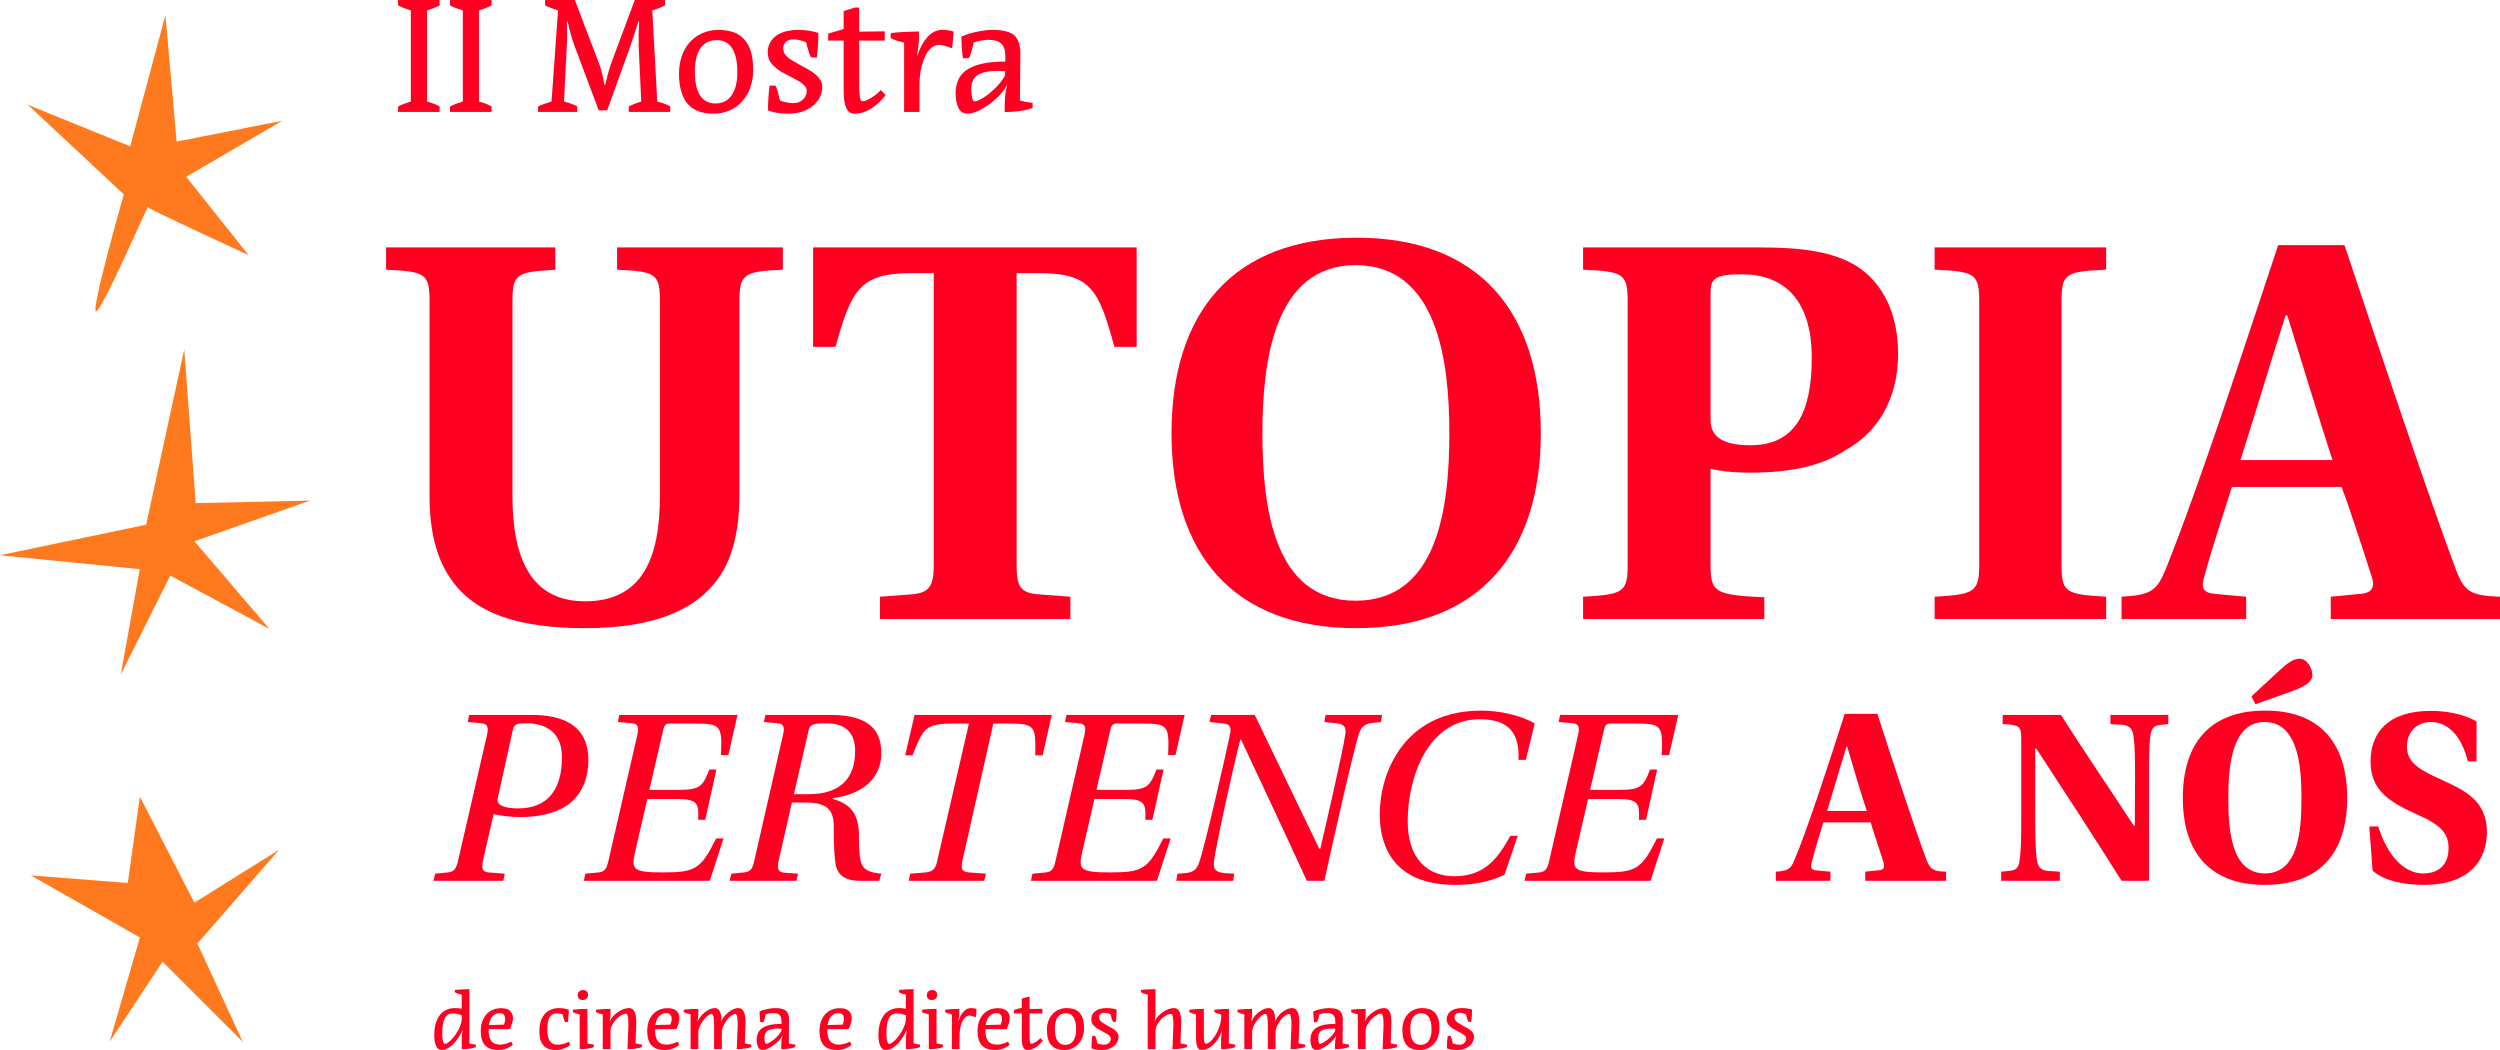 <svg xmlns:inkscape="http://www.inkscape.org/namespaces/inkscape" xmlns:sodipodi="http://sodipodi.sourceforge.net/DTD/sodipodi-0.dtd" xmlns="http://www.w3.org/2000/svg" xmlns:svg="http://www.w3.org/2000/svg" width="245.415pt" height="103.073pt" viewBox="0 0 245.415 103.073" id="svg232" sodipodi:docname="cover.svg" inkscape:version="1.1.2 (0a00cf5339, 2022-02-04)"><defs id="defs38"><clipPath id="clip_0"><path transform="matrix(1,0,0,-1,0,595.276)" d="M 0,0 H 841.89 V 595.275 H 0 Z" id="path2"></path></clipPath><clipPath id="clip_1"><path transform="matrix(1,0,0,-1,0,595.276)" d="M -227.713,-4443.29 H 3116.46 V 613.463 H -227.713 Z" id="path5"></path></clipPath><clipPath id="clip_2"><path transform="matrix(1,0,0,-1,0,595.276)" d="M -227.713,-4443.289 H 3116.462 V 613.462 H -227.713 Z" id="path8"></path></clipPath><clipPath id="clip_4"><path transform="matrix(1,0,0,-1,0,595.276)" d="M -219.338,-4365.26 H 3167.08 V 613.463 H -219.338 Z" id="path11"></path></clipPath><clipPath id="clip_5"><path transform="matrix(1,0,0,-1,0,595.276)" d="m -219.337,-4365.264 h 3386.42 V 613.462 h -3386.42 z" id="path14"></path></clipPath><clipPath id="clip_7"><path transform="matrix(1,0,0,-1,0,595.276)" d="M -257.632,-4299.31 H 3111.5 V 699.595 H -257.632 Z" id="path17"></path></clipPath><clipPath id="clip_8"><path transform="matrix(1,0,0,-1,0,595.276)" d="M 0,0 H 841.89 V 595.275 H 0 Z" id="path20"></path></clipPath><clipPath id="clip_9"><path transform="matrix(1,0,0,-1,0,595.276)" d="M 84.322,85.831 H 291.833 V 124.16 H 84.322 Z" id="path23"></path></clipPath><clipPath id="clip_10"><path transform="matrix(1,0,0,-1,0,595.276)" d="M 84.9,-114.096 H 384.252 V 149.85 H 84.9 Z" id="path26"></path></clipPath><clipPath id="clip_11"><path transform="matrix(1,0,0,-1,0,595.276)" d="M 88.592,-211.981 H 387.945 V 51.179 H 88.592 Z" id="path29"></path></clipPath><clipPath id="clip_12"><path transform="matrix(1,0,0,-1,0,595.276)" d="M 605.89,103.685 H 981.011 V 589.802 H 605.89 Z" id="path32"></path></clipPath><clipPath id="clip_13"><path transform="matrix(1,0,0,-1,0,595.276)" d="M 352.696,-609.041 H 1006.94 V 403.201 H 352.696 Z" id="path35"></path></clipPath></defs><g id="g230" transform="translate(-46.419,-447.781)"><path transform="matrix(1,0,0,-1,64.507,482.077)" d="m 0,0 -3.742,-17.215 -14.346,-2.994 13.722,-1.372 -1.871,-10.354 4.865,9.73 9.73,-5.239 -7.36,8.607 11.352,3.992 -11.227,-0.249 z" fill="#ff7a1e" id="path66"></path><g clip-path="url(#clip_8)" id="g222"><path transform="matrix(1,0,0,-1,62.658,449.269)" d="m 0,0 -3.456,-12.881 -10.053,4.084 9.425,-8.797 c 0,0 -3.456,-12.095 -2.671,-11.467 0.786,0.628 5.027,10.368 5.027,10.211 0,-0.157 9.896,-4.713 9.896,-4.713 l -6.126,7.697 9.425,5.498 L 1.1,-12.41 Z" fill="#ff7a1e" id="path68"></path><path transform="matrix(1,0,0,-1,60.151,525.988)" d="m 0,0 5.35,-10.403 8.323,5.201 -8.026,-9.214 4.459,-9.66 -7.877,7.877 -5.201,-7.877 2.972,10.255 -10.7,6.093 9.511,-0.743 z" fill="#ff7a1e" id="path70"></path><g style="mix-blend-mode:darken" id="g86"><g clip-path="url(#clip_9)" id="g84"><path transform="matrix(1,0,0,-1,123.269,472.069)" d="m 0,0 v -2.189 c -3.816,-0.168 -4.265,-0.393 -4.265,-3.143 v -19.024 c 0,-2.974 -0.505,-5.388 -1.515,-7.24 -2.357,-4.209 -7.24,-5.78 -13.637,-5.78 -6.342,0 -11,1.347 -13.357,5.107 -1.29,1.964 -1.908,4.602 -1.908,7.857 v 19.08 c 0,2.75 -0.393,2.975 -4.265,3.143 V 0 h 16.612 v -2.189 c -3.816,-0.224 -4.21,-0.393 -4.21,-3.143 v -19.024 c 0,-6.061 1.74,-10.382 7.128,-10.382 5.612,0 7.351,4.209 7.351,10.382 v 19.024 c 0,2.75 -0.392,2.975 -4.209,3.143 V 0 Z" fill="#ff0022" id="path72"></path><path transform="matrix(1,0,0,-1,146.217,503.272)" d="m 0,0 c 0,-2.076 0.337,-2.75 2.301,-2.862 l 2.974,-0.224 v -2.189 h -18.688 v 2.189 l 2.975,0.224 c 1.852,0.112 2.301,0.786 2.301,2.862 v 28.678 h -2.189 c -5.163,0 -5.892,-1.74 -7.464,-7.24 h -2.189 v 9.765 H 11.785 V 21.438 H 9.596 c -1.515,5.556 -2.244,7.24 -7.407,7.24 H 0 Z" fill="#ff0022" id="path74"></path><path transform="matrix(1,0,0,-1,170.345,490.308)" d="m 0,0 c 0,-7.296 1.122,-16.443 9.147,-16.443 8.082,0 9.204,9.147 9.204,16.443 0,6.959 -1.122,16.499 -9.204,16.499 C 1.122,16.499 0,6.959 0,0 m 27.33,0 c 0,-11.785 -6.061,-19.137 -18.126,-19.137 -12.122,0 -18.127,7.352 -18.127,19.137 0,11.841 6.005,19.193 18.183,19.193 12.065,0 18.07,-7.352 18.07,-19.193" fill="#ff0022" id="path76"></path><path transform="matrix(1,0,0,-1,214.338,489.018)" d="m 0,0 c 0,-1.796 1.459,-2.47 3.928,-2.47 4.378,0 6.005,3.199 6.005,8.587 0,5.836 -2.862,8.193 -6.846,8.193 C 0.225,14.31 0,13.805 0,12.346 Z m -12.514,-19.53 v 2.189 c 3.984,0.225 4.377,0.449 4.377,3.143 v 25.815 c 0,2.75 -0.393,2.974 -4.377,3.142 v 2.189 H 4.882 c 4.041,0 7.128,-0.393 9.485,-1.852 2.525,-1.628 4.04,-4.602 4.04,-8.586 0,-4.546 -2.076,-7.745 -5.106,-9.428 -2.245,-1.515 -5.276,-2.245 -9.429,-2.245 -1.683,0 -3.03,0.168 -3.872,0.392 v -9.427 c 0,-2.694 0.393,-2.975 5.276,-3.199 v -2.133 z" fill="#ff0022" id="path78"></path><path transform="matrix(1,0,0,-1,248.792,503.159)" d="m 0,0 c 0,-2.75 0.337,-2.974 4.377,-3.199 v -2.189 h -16.835 v 2.189 C -8.53,-2.974 -8.081,-2.75 -8.081,0 v 25.759 c 0,2.75 -0.393,2.974 -4.377,3.142 V 31.09 H 4.377 V 28.901 C 0.337,28.733 0,28.509 0,25.759 Z" fill="#ff0022" id="path80"></path><path transform="matrix(1,0,0,-1,270.957,478.748)" d="M 0,0 H -0.168 C -1.459,-3.984 -3.03,-9.26 -4.602,-14.198 H 4.433 C 3.199,-10.438 1.066,-3.423 0,0 m 4.265,-29.799 v 2.189 l 2.918,0.28 c 1.291,0.112 1.459,0.786 1.011,1.964 -0.954,2.974 -2.245,6.903 -2.862,8.53 H -5.443 c -0.954,-3.03 -1.965,-6.06 -2.694,-8.755 -0.337,-1.066 -0.225,-1.627 1.01,-1.739 l 3.086,-0.28 v -2.189 h -12.234 v 2.189 c 2.975,0.168 3.48,0.617 4.378,2.806 3.367,8.417 7.632,21.605 10.999,31.707 h 6.51 c 3.087,-9.26 8.194,-24.524 10.943,-31.876 0.842,-2.245 1.572,-2.526 4.322,-2.637 v -2.189 z" fill="#ff0022" id="path82"></path></g></g><path transform="matrix(1,0,0,-1,95.275,526.166)" d="m 0,0 c -0.174,-0.723 0.873,-0.973 1.995,-0.973 2.768,0 4.315,1.672 4.315,5.038 0,2.095 -1.198,3.317 -3.492,3.317 -1.147,0 -1.222,-0.125 -1.372,-0.848 z m -2.793,8.205 h 6.11 c 2.918,0 5.586,-0.898 5.586,-4.439 0,-1.92 -0.748,-3.616 -2.245,-4.539 -1.271,-0.798 -2.892,-1.048 -4.438,-1.048 -0.898,0 -2.12,0.125 -2.619,0.3 l -1.047,-4.588 c -0.15,-0.749 -0.05,-1.098 0.524,-1.147 L 0.698,-7.381 0.549,-8.08 h -6.858 l 0.175,0.699 1.271,0.125 c 0.574,0.074 0.798,0.348 0.973,1.147 l 2.843,12.344 c 0.174,0.772 0.025,1.097 -0.524,1.147 l -1.371,0.125 z" fill="#ff0023" id="path88"></path><path transform="matrix(1,0,0,-1,107.221,517.961)" d="M 0,0 H 11.596 L 10.698,-3.94 H 9.975 C 10.1,-0.997 9.95,-0.848 7.307,-0.848 H 4.963 c -0.399,0 -0.549,-0.125 -0.673,-0.673 L 2.943,-7.357 h 2.943 c 2.044,0 2.319,0.375 2.942,1.996 H 9.526 L 8.429,-10.299 H 7.731 c 0.075,1.521 0,2.045 -2.02,2.045 H 2.743 l -1.197,-5.187 c -0.374,-1.697 -0.274,-2.02 2.669,-2.02 3.217,0 3.765,0.274 5.287,3.341 h 0.723 L 8.878,-16.285 H -3.491 l 0.149,0.699 1.322,0.125 c 0.574,0.075 0.773,0.349 0.948,1.147 L 1.771,-1.92 c 0.174,0.798 0,1.047 -0.524,1.097 l -1.397,0.125 z" fill="#ff0023" id="path90"></path><path transform="matrix(1,0,0,-1,125.8,525.742)" d="m 0,0 c 2.968,0 4.564,1.422 4.564,4.239 0,2.02 -1.197,2.719 -2.818,2.719 C 0.225,6.958 0.1,6.784 -0.05,6.06 L -1.446,0 Z M 2.17,7.781 C 6.484,7.781 7.132,5.761 7.132,3.99 7.132,1.547 5.287,0 2.369,-0.399 v -0.074 c 2.245,-0.599 2.619,-2.071 2.569,-4.015 0,-1.223 0.1,-2.096 0.324,-2.494 0.299,-0.499 0.773,-0.723 1.87,-0.823 L 6.933,-8.504 H 5.038 c -1.546,0 -2.27,0.624 -2.419,1.796 -0.15,1.347 -0.15,2.144 -0.15,3.566 -0.025,1.571 -0.599,2.319 -2.768,2.319 h -1.347 l -1.296,-5.71 c -0.175,-0.799 -0.05,-1.123 0.523,-1.172 l 1.372,-0.1 -0.15,-0.699 h -6.559 l 0.175,0.699 1.272,0.125 c 0.573,0.074 0.798,0.323 0.973,1.147 l 2.818,12.344 c 0.199,0.773 0.049,1.097 -0.499,1.147 l -1.372,0.125 0.15,0.698 z" fill="#ff0023" id="path92"></path><path transform="matrix(1,0,0,-1,149.667,517.961)" d="m 0,0 -0.898,-3.965 h -0.723 c 0.05,2.868 0.025,3.117 -2.668,3.117 h -1.447 l -3.042,-13.491 c -0.15,-0.748 -0.05,-1.073 0.623,-1.122 l 1.696,-0.125 -0.174,-0.699 h -7.407 l 0.15,0.699 1.521,0.125 c 0.698,0.075 0.972,0.374 1.122,1.122 l 3.117,13.491 h -1.596 c -2.768,0 -2.917,-0.573 -3.94,-3.117 h -0.723 L -13.467,0 Z" fill="#ff0023" id="path94"></path><path transform="matrix(1,0,0,-1,151.114,517.961)" d="M 0,0 H 11.596 L 10.698,-3.94 H 9.975 C 10.1,-0.997 9.95,-0.848 7.307,-0.848 H 4.963 c -0.399,0 -0.549,-0.125 -0.673,-0.673 L 2.943,-7.357 h 2.943 c 2.044,0 2.319,0.375 2.942,1.996 H 9.526 L 8.429,-10.299 H 7.731 c 0.075,1.521 0,2.045 -2.02,2.045 H 2.743 l -1.197,-5.187 c -0.374,-1.697 -0.274,-2.02 2.669,-2.02 3.217,0 3.765,0.274 5.287,3.341 h 0.723 L 8.878,-16.285 H -3.491 l 0.149,0.699 1.322,0.125 c 0.574,0.075 0.773,0.349 0.948,1.147 L 1.771,-1.92 c 0.174,0.798 0,1.047 -0.524,1.097 l -1.397,0.125 z" fill="#ff0023" id="path96"></path><path transform="matrix(1,0,0,-1,169.594,517.961)" d="m 0,0 c 2.07,-4.289 4.314,-8.977 6.334,-13.142 h 0.1 c 0.374,1.62 2.244,9.626 2.469,11.347 0.1,0.773 -0.324,0.922 -1.072,0.997 L 6.833,-0.698 6.958,0 h 5.536 l -0.1,-0.698 -0.748,-0.075 C 10.948,-0.848 10.499,-1.047 10.249,-1.795 9.651,-3.541 7.257,-14.339 6.833,-16.285 H 5.112 c -2.119,4.639 -4.264,9.178 -6.459,13.866 h -0.074 c -0.948,-3.815 -2.469,-10.773 -2.594,-12.07 -0.075,-0.748 0.324,-0.972 1.072,-1.047 l 0.923,-0.05 -0.1,-0.699 h -5.586 l 0.125,0.699 0.748,0.05 c 0.698,0.075 1.122,0.274 1.372,1.047 0.623,1.795 2.593,10.499 3.017,12.519 0.2,0.773 -0.05,1.073 -0.599,1.122 l -1.396,0.15 0.15,0.698 z" fill="#ff0023" id="path98"></path><path transform="matrix(1,0,0,-1,195.406,529.832)" d="m 0,0 -1.297,-3.815 c -1.521,-0.749 -3.167,-0.998 -4.863,-0.998 -5.885,0 -7.382,3.666 -7.382,6.882 0,1.622 0.35,3.866 1.646,5.936 1.372,2.244 3.916,4.289 8.33,4.289 1.646,0 3.865,-0.424 5.237,-1.272 L 0.798,7.457 H 0.075 c 0.124,2.543 -0.873,3.989 -3.791,3.989 -5.112,0 -7.082,-5.71 -7.082,-10.025 0,-3.591 1.87,-5.386 4.563,-5.386 2.893,0 4.215,1.596 5.512,3.965 z" fill="#ff0023" id="path100"></path><path transform="matrix(1,0,0,-1,199.572,517.961)" d="M 0,0 H 11.596 L 10.698,-3.94 H 9.975 C 10.1,-0.997 9.95,-0.848 7.307,-0.848 H 4.963 c -0.399,0 -0.549,-0.125 -0.673,-0.673 L 2.943,-7.357 h 2.943 c 2.044,0 2.319,0.375 2.942,1.996 H 9.526 L 8.429,-10.299 H 7.731 c 0.075,1.521 0,2.045 -2.02,2.045 H 2.743 l -1.197,-5.187 c -0.374,-1.697 -0.274,-2.02 2.669,-2.02 3.217,0 3.765,0.274 5.287,3.341 h 0.723 L 8.878,-16.285 H -3.491 l 0.149,0.699 1.322,0.125 c 0.574,0.075 0.773,0.349 0.948,1.147 L 1.771,-1.92 c 0.174,0.798 0,1.047 -0.524,1.097 l -1.397,0.125 z" fill="#ff0023" id="path102"></path><path transform="matrix(1,0,0,-1,227.753,521.079)" d="M 0,0 H -0.075 C -0.524,-1.446 -1.397,-4.414 -1.97,-6.309 H 1.92 C 1.396,-4.738 0.449,-1.571 0,0 m 1.77,-13.167 v 0.898 l 1.422,0.149 c 0.449,0.05 0.499,0.375 0.349,0.824 -0.424,1.346 -0.948,2.942 -1.247,3.865 h -4.638 c -0.399,-1.372 -0.848,-2.718 -1.122,-3.865 -0.15,-0.524 -0.1,-0.799 0.398,-0.848 l 1.422,-0.125 v -0.898 h -5.362 v 0.898 c 1.222,0.075 1.472,0.249 1.846,1.197 1.197,2.793 3.516,9.876 4.912,14.289 h 3.218 c 1.296,-4.065 3.665,-11.272 4.837,-14.389 0.349,-0.898 0.699,-1.072 1.896,-1.097 v -0.898 z" fill="#ff0023" id="path104"></path><path transform="matrix(1,0,0,-1,254.687,534.246)" d="m 0,0 c -2.718,4.315 -5.536,8.654 -8.379,12.993 h -0.1 V 6.085 c 0,-2.02 0.05,-2.918 0.125,-3.79 0.149,-1.572 0.997,-1.272 2.294,-1.397 V 0 h -5.761 v 0.898 c 1.247,0.149 1.721,-0.05 1.846,1.397 0.1,0.848 0.124,1.745 0.124,3.79 v 7.906 c 0,1.197 -0.199,1.321 -1.82,1.396 v 0.898 H -5.96 C -3.566,12.544 -1.197,9.078 1.197,5.411 h 0.1 l 0.025,4.814 c 0,1.994 -0.025,2.893 -0.125,3.74 -0.125,1.596 -0.998,1.297 -2.294,1.422 v 0.898 H 4.589 V 15.387 C 3.367,15.237 2.968,15.412 2.793,13.991 2.718,13.143 2.693,12.245 2.693,10.225 V 0 Z" fill="#ff0023" id="path106"></path><path transform="matrix(1,0,0,-1,267.431,516.141)" d="m 0,0 2.943,2.719 c 0.947,0.872 1.446,0.972 1.82,0.972 0.723,0 1.222,-0.972 1.222,-1.596 0,-0.698 -0.798,-1.122 -1.82,-1.521 L 0.399,-0.773 Z m -2.269,-9.975 c 0,-3.167 0.299,-7.407 3.591,-7.407 3.317,0 3.591,4.24 3.591,7.407 0,2.968 -0.274,7.457 -3.616,7.457 -3.267,0 -3.566,-4.489 -3.566,-7.457 m 11.67,0 c 0,-5.337 -2.643,-8.529 -8.079,-8.529 -5.412,0 -8.055,3.192 -8.055,8.529 0,5.361 2.643,8.578 8.08,8.578 5.411,0 8.054,-3.217 8.054,-8.578" fill="#ff0023" id="path108"></path><path transform="matrix(1,0,0,-1,288.679,522.525)" d="m 0,0 c -0.698,2.793 -2.145,3.866 -3.641,3.866 -1.446,0 -2.344,-1.048 -2.344,-2.42 0,-1.77 1.646,-2.419 3.541,-3.316 2.12,-0.973 4.314,-1.971 4.314,-5.088 0,-2.444 -1.421,-5.162 -6.209,-5.162 -1.546,0 -3.766,0.274 -5.013,1.397 l -0.324,4.339 h 0.873 c 0.948,-2.993 2.618,-4.614 4.414,-4.614 1.446,0 2.494,0.773 2.494,2.494 0,1.397 -0.724,2.245 -2.918,3.217 -2.793,1.247 -4.738,2.37 -4.738,5.287 0,2.768 1.671,4.962 5.91,4.962 1.397,0 3.217,-0.274 4.489,-1.047 V 0 Z" fill="#ff0023" id="path110"></path><g style="mix-blend-mode:darken" id="g118"><g clip-path="url(#clip_10)" id="g116"><g aria-label="II Mostra " transform="translate(0,595.276)" id="text114" style="font-size:15.695px;font-family:Acuta;fill:#ff0022"><path d="m 88.337,-146.475 v 8.946 q 0.785,0.22 1.24,0.487 v 0.534 h -4.081 v -0.534 q 0.471,-0.251 1.256,-0.487 v -8.946 q -0.785,-0.235 -1.256,-0.487 v -0.534 h 4.081 v 0.534 q -0.581,0.298 -1.24,0.487 z" style="font-family:AcutaW03-Book;-inkscape-font-specification:AcutaW03-Book" id="path942"></path><path d="m 93.438,-146.475 v 8.946 q 0.785,0.22 1.24,0.487 v 0.534 h -4.081 v -0.534 q 0.471,-0.251 1.256,-0.487 v -8.946 q -0.785,-0.235 -1.256,-0.487 v -0.534 h 4.081 v 0.534 q -0.581,0.298 -1.24,0.487 z" style="font-family:AcutaW03-Book;-inkscape-font-specification:AcutaW03-Book" id="path944"></path><path d="m 110.451,-146.475 0.487,8.946 q 0.832,0.22 1.271,0.471 v 0.549 h -4.065 v -0.534 q 0.518,-0.267 1.224,-0.487 l -0.251,-5.321 q -0.031,-1.193 0.047,-2.511 l -0.079,-0.016 q -0.534,1.711 -0.879,2.668 l -2.182,6.043 h -0.832 l -2.37,-6.309 q -0.204,-0.534 -0.424,-1.35 -0.22,-0.816 -0.251,-1.052 l -0.079,0.016 q 0.047,1.554 -0.016,2.527 l -0.267,5.305 q 0.863,0.235 1.287,0.471 v 0.549 h -3.83 v -0.534 q 0.392,-0.204 1.318,-0.487 l 0.643,-8.946 q -0.785,-0.235 -1.271,-0.487 v -0.534 h 2.919 l 2.448,6.435 q 0.283,0.816 0.455,1.899 h 0.079 q 0.298,-1.271 0.518,-1.931 l 2.386,-6.404 h 2.966 v 0.534 q -0.565,0.298 -1.256,0.487 z" style="font-family:AcutaW03-Book;-inkscape-font-specification:AcutaW03-Book" id="path946"></path><path d="m 120.355,-140.621 q 0,0.879 -0.267,1.679 -0.267,0.785 -0.785,1.365 -0.502,0.581 -1.24,0.91 -0.722,0.33 -1.585,0.33 -1.774,0 -2.59,-1.004 -0.816,-1.004 -0.816,-2.935 0,-0.863 0.251,-1.648 0.267,-0.785 0.753,-1.365 0.502,-0.596 1.24,-0.926 0.738,-0.345 1.632,-0.345 0.675,0 1.303,0.173 0.643,0.173 1.099,0.628 0.471,0.439 0.738,1.193 0.267,0.753 0.267,1.946 z m -1.554,0.251 q 0,-3.186 -2.04,-3.186 -0.408,0 -0.816,0.157 -0.392,0.157 -0.722,0.581 -0.33,0.424 -0.471,1.067 -0.126,0.643 -0.126,1.224 0,3.186 2.04,3.186 0.675,0 1.146,-0.345 0.471,-0.361 0.722,-1.02 0.267,-0.675 0.267,-1.664 z" style="font-family:AcutaW03-Book;-inkscape-font-specification:AcutaW03-Book" id="path948"></path><path d="m 125.613,-138.596 q 0,-0.534 -1.083,-1.099 -1.083,-0.565 -1.444,-0.769 -0.345,-0.204 -0.706,-0.549 -0.361,-0.361 -0.487,-0.691 -0.11,-0.345 -0.11,-0.643 0,-0.549 0.235,-0.973 0.235,-0.424 0.643,-0.706 0.424,-0.283 0.973,-0.408 0.565,-0.126 1.114,-0.126 1.083,0 2.009,0.298 0,1.209 -0.157,2.417 l -0.581,-0.031 q -0.204,-0.424 -0.471,-1.46 -0.204,-0.11 -0.581,-0.204 -0.361,-0.094 -0.643,-0.094 -0.455,0 -0.738,0.235 -0.283,0.235 -0.283,0.659 0,0.204 0.11,0.455 0.126,0.251 0.455,0.518 0.345,0.251 1.193,0.706 0.848,0.439 1.13,0.659 0.298,0.204 0.471,0.392 0.188,0.188 0.33,0.455 0.141,0.251 0.141,0.596 0,0.424 -0.173,0.879 -0.173,0.439 -0.581,0.832 -0.408,0.392 -1.067,0.659 -0.659,0.251 -1.522,0.251 -1.114,0 -1.978,-0.314 0,-1.271 0.157,-2.448 l 0.581,0.016 q 0.235,0.471 0.424,1.444 0.251,0.11 0.628,0.188 0.377,0.079 0.706,0.079 0.549,0 0.926,-0.345 0.377,-0.345 0.377,-0.879 z" style="font-family:AcutaW03-Book;-inkscape-font-specification:AcutaW03-Book" id="path950"></path><path d="m 129.238,-143.509 h -1.522 v -0.691 l 1.522,-0.439 v -1.774 l 1.114,-0.345 h 0.408 v 2.37 l 2.511,-0.031 v 0.91 h -2.511 v 4.175 q 0,0.926 0.063,1.35 0.063,0.424 0.251,0.424 0.361,0 0.895,-0.345 0.549,-0.345 0.91,-0.753 l 0.487,0.502 q -1.475,1.821 -3.061,1.821 -0.549,0 -0.816,-0.565 -0.251,-0.565 -0.251,-1.711 z" style="font-family:AcutaW03-Book;-inkscape-font-specification:AcutaW03-Book" id="path952"></path><path d="m 136.678,-136.509 h -1.507 v -6.796 q -0.832,-0.188 -1.318,-0.455 v -0.487 q 0.973,-0.126 2.778,-0.157 v 0.565 q 0,0.753 -0.188,1.758 l 0.047,0.031 q 0.298,-1.036 0.942,-1.774 0.659,-0.738 1.46,-0.738 0.596,0 1.13,0.157 0,0.283 -0.063,0.879 -0.047,0.581 -0.094,0.769 -0.785,-0.33 -1.256,-0.33 -0.534,0 -0.957,0.471 -0.408,0.471 -0.691,1.381 -0.283,0.91 -0.283,2.182 z" style="font-family:AcutaW03-Book;-inkscape-font-specification:AcutaW03-Book" id="path954"></path><path d="m 147.79,-137.403 v 0.502 q -0.518,0.204 -1.318,0.314 -0.8,0.094 -1.428,0.094 -0.016,-0.408 0.016,-1.083 0.031,-0.863 0.22,-1.522 l -0.031,-0.016 q -0.22,0.424 -0.534,0.785 -0.722,0.816 -1.695,1.413 -0.973,0.581 -1.632,0.581 -0.33,0 -0.612,-0.204 -0.267,-0.22 -0.408,-0.722 -0.141,-0.518 -0.141,-1.099 0,-0.628 0.22,-1.209 0.235,-0.581 0.785,-1.004 0.565,-0.424 1.491,-0.643 0.942,-0.235 2.386,-0.235 v -0.502 q 0,-0.895 -0.392,-1.256 -0.392,-0.377 -1.303,-0.377 -0.33,0 -0.738,0.079 -0.408,0.079 -0.675,0.188 -0.204,0.957 -0.439,1.507 l -0.612,0.047 q -0.126,-0.753 -0.157,-2.135 0.659,-0.298 1.491,-0.471 0.832,-0.188 1.648,-0.188 0.848,0 1.46,0.204 0.628,0.204 0.91,0.738 0.283,0.534 0.283,1.334 l -0.047,4.646 q 0.487,0.157 1.256,0.235 z m -2.7,-2.684 v -0.424 q -1.774,-0.11 -2.558,0.298 -0.769,0.408 -0.769,1.475 0,0.455 0.079,0.832 0.079,0.361 0.251,0.361 0.267,0 0.785,-0.314 0.534,-0.314 1.177,-0.926 0.643,-0.612 1.036,-1.303 z" style="font-family:AcutaW03-Book;-inkscape-font-specification:AcutaW03-Book" id="path956"></path></g></g></g><g style="mix-blend-mode:darken" id="g126"><g clip-path="url(#clip_11)" id="g124"><g aria-label="de cinema e diretos humanos" transform="translate(0,595.276)" id="text122" style="font-size:7.848px;font-family:Acuta;fill:#ff0022"><path d="m 91.747,-44.501 v -0.926 q 0,-0.549 0.086,-0.926 l -0.024,-0.008 q -0.141,0.345 -0.267,0.534 -0.157,0.259 -0.416,0.589 -0.259,0.33 -0.62,0.573 -0.361,0.243 -0.746,0.243 -0.337,0 -0.526,-0.385 -0.188,-0.385 -0.188,-1.114 0,-0.51 0.11,-0.981 0.118,-0.471 0.361,-0.84 0.251,-0.369 0.644,-0.581 0.392,-0.212 0.918,-0.212 0.259,0 0.667,0.063 v -1.373 q -0.439,-0.11 -0.667,-0.228 v -0.243 q 0.51,-0.063 1.42,-0.078 v 5.321 q 0.283,0.078 0.636,0.133 v 0.235 q -0.165,0.071 -0.526,0.141 -0.361,0.063 -0.863,0.063 z m -1.648,-0.518 q 0.228,0 0.636,-0.424 0.416,-0.424 0.714,-1.02 0.298,-0.596 0.298,-0.981 v -0.385 q -0.149,-0.071 -0.416,-0.126 -0.259,-0.055 -0.455,-0.055 -0.541,0 -0.793,0.471 -0.251,0.463 -0.251,1.475 0,0.361 0.039,0.612 0.039,0.251 0.102,0.345 0.063,0.086 0.126,0.086 z" style="font-family:AcutaW03-Book;-inkscape-font-specification:AcutaW03-Book" id="path877"></path><path d="m 96.479,-46.471 h -2.095 v 0.118 q 0,0.698 0.267,1.052 0.275,0.353 0.871,0.353 0.243,0 0.549,-0.086 0.306,-0.086 0.534,-0.212 l 0.157,0.314 q -0.275,0.235 -0.659,0.377 -0.377,0.133 -0.746,0.133 -0.926,0 -1.334,-0.471 -0.408,-0.471 -0.408,-1.397 0,-0.479 0.133,-0.895 0.141,-0.416 0.4,-0.714 0.259,-0.298 0.636,-0.463 0.377,-0.165 0.824,-0.165 0.581,0 0.871,0.259 0.298,0.259 0.298,0.722 0,0.392 -0.298,1.075 z m -0.997,-1.57 q -0.337,0 -0.581,0.196 -0.243,0.188 -0.353,0.471 -0.11,0.275 -0.141,0.502 l 1.483,-0.039 q 0.039,-0.086 0.078,-0.251 0.047,-0.173 0.047,-0.275 0,-0.604 -0.534,-0.604 z" style="font-family:AcutaW03-Book;-inkscape-font-specification:AcutaW03-Book" id="path879"></path><path d="m 101.666,-47.907 q -0.251,-0.11 -0.565,-0.11 -0.502,0 -0.73,0.385 -0.228,0.385 -0.228,1.248 0,1.444 1.004,1.444 0.267,0 0.573,-0.078 0.314,-0.086 0.557,-0.212 l 0.118,0.33 q -0.267,0.204 -0.651,0.345 -0.385,0.133 -0.777,0.133 -1.601,0 -1.601,-1.821 0,-0.487 0.11,-0.902 0.11,-0.416 0.345,-0.722 0.235,-0.314 0.612,-0.487 0.377,-0.18 0.871,-0.18 0.463,0 0.95,0.157 -0.016,0.636 -0.086,1.209 h -0.283 q -0.157,-0.337 -0.22,-0.738 z" style="font-family:AcutaW03-Book;-inkscape-font-specification:AcutaW03-Book" id="path881"></path><path d="m 103.33,-44.501 -0.008,-3.406 q -0.439,-0.118 -0.659,-0.228 v -0.243 q 0.604,-0.078 1.42,-0.078 v 3.382 q 0.251,0.071 0.628,0.126 v 0.243 q -0.204,0.094 -0.589,0.149 -0.385,0.055 -0.793,0.055 z m -0.196,-5.297 q 0,-0.235 0.141,-0.369 0.141,-0.141 0.385,-0.141 0.235,0 0.361,0.133 0.126,0.126 0.126,0.345 0,0.235 -0.149,0.369 -0.149,0.133 -0.377,0.133 -0.228,0 -0.361,-0.118 -0.126,-0.126 -0.126,-0.353 z" style="font-family:AcutaW03-Book;-inkscape-font-specification:AcutaW03-Book" id="path883"></path><path d="m 108.015,-44.501 q 0,-0.235 0.047,-1.154 0.047,-0.926 0.047,-1.201 0,-1.13 -0.235,-1.13 -0.212,0 -0.479,0.157 -0.267,0.157 -0.51,0.416 -0.235,0.259 -0.385,0.557 -0.149,0.29 -0.149,0.541 v 1.805 h -0.761 v -3.406 q -0.416,-0.094 -0.659,-0.228 v -0.235 q 0.463,-0.063 1.42,-0.078 v 0.581 q 0,0.267 -0.079,0.62 l 0.016,0.008 q 0.212,-0.487 0.777,-0.887 0.573,-0.4 1.107,-0.4 0.353,0 0.526,0.33 0.18,0.33 0.18,1.13 0,0.33 -0.039,1.059 -0.031,0.73 -0.031,0.934 0.251,0.078 0.628,0.133 v 0.243 q -0.149,0.063 -0.541,0.133 -0.392,0.071 -0.879,0.071 z" style="font-family:AcutaW03-Book;-inkscape-font-specification:AcutaW03-Book" id="path885"></path><path d="m 112.818,-46.471 h -2.095 v 0.118 q 0,0.698 0.267,1.052 0.275,0.353 0.871,0.353 0.243,0 0.549,-0.086 0.306,-0.086 0.534,-0.212 l 0.157,0.314 q -0.275,0.235 -0.659,0.377 -0.377,0.133 -0.746,0.133 -0.926,0 -1.334,-0.471 -0.408,-0.471 -0.408,-1.397 0,-0.479 0.133,-0.895 0.141,-0.416 0.4,-0.714 0.259,-0.298 0.636,-0.463 0.377,-0.165 0.824,-0.165 0.581,0 0.871,0.259 0.298,0.259 0.298,0.722 0,0.392 -0.298,1.075 z m -0.997,-1.57 q -0.337,0 -0.581,0.196 -0.243,0.188 -0.353,0.471 -0.11,0.275 -0.141,0.502 l 1.483,-0.039 q 0.039,-0.086 0.079,-0.251 0.047,-0.173 0.047,-0.275 0,-0.604 -0.534,-0.604 z" style="font-family:AcutaW03-Book;-inkscape-font-specification:AcutaW03-Book" id="path887"></path><path d="m 119.606,-46.989 q 0,0.33 -0.039,1.052 -0.031,0.722 -0.031,0.855 0.243,0.078 0.636,0.133 v 0.243 q -0.149,0.063 -0.549,0.133 -0.392,0.071 -0.879,0.071 0,-0.235 0.047,-1.161 0.047,-0.934 0.047,-1.209 0,-1.091 -0.235,-1.091 -0.157,0 -0.392,0.173 -0.235,0.173 -0.455,0.455 -0.212,0.283 -0.345,0.589 -0.133,0.298 -0.133,0.557 v 1.679 h -0.761 v -2.386 q 0,-1.067 -0.235,-1.067 -0.149,0 -0.385,0.18 -0.228,0.173 -0.447,0.463 -0.212,0.283 -0.345,0.581 -0.133,0.298 -0.133,0.549 v 1.679 h -0.761 v -3.406 q -0.432,-0.094 -0.667,-0.228 v -0.235 q 0.604,-0.078 1.428,-0.078 v 0.581 q 0,0.102 -0.031,0.337 -0.031,0.228 -0.047,0.283 l 0.024,0.008 q 0.094,-0.243 0.33,-0.526 0.235,-0.283 0.612,-0.518 0.385,-0.243 0.738,-0.243 0.173,0 0.322,0.118 0.149,0.11 0.228,0.377 0.086,0.267 0.086,0.565 0,0.141 -0.031,0.235 l 0.016,0.008 q 0.251,-0.549 0.746,-0.926 0.502,-0.377 0.926,-0.377 0.369,0 0.541,0.345 0.18,0.345 0.18,1.201 z" style="font-family:AcutaW03-Book;-inkscape-font-specification:AcutaW03-Book" id="path889"></path><path d="m 124.48,-44.956 v 0.251 q -0.259,0.102 -0.659,0.157 -0.4,0.047 -0.714,0.047 -0.008,-0.204 0.008,-0.541 0.016,-0.432 0.11,-0.761 l -0.016,-0.008 q -0.11,0.212 -0.267,0.392 -0.361,0.408 -0.848,0.706 -0.487,0.29 -0.816,0.29 -0.165,0 -0.306,-0.102 -0.133,-0.11 -0.204,-0.361 -0.071,-0.259 -0.071,-0.549 0,-0.314 0.11,-0.604 0.118,-0.29 0.392,-0.502 0.283,-0.212 0.746,-0.322 0.471,-0.118 1.193,-0.118 v -0.251 q 0,-0.447 -0.196,-0.628 -0.196,-0.188 -0.651,-0.188 -0.165,0 -0.369,0.039 -0.204,0.039 -0.337,0.094 -0.102,0.479 -0.22,0.753 l -0.306,0.024 q -0.063,-0.377 -0.079,-1.067 0.33,-0.149 0.746,-0.235 0.416,-0.094 0.824,-0.094 0.424,0 0.73,0.102 0.314,0.102 0.455,0.369 0.141,0.267 0.141,0.667 l -0.024,2.323 q 0.243,0.078 0.628,0.118 z m -1.35,-1.342 v -0.212 q -0.887,-0.055 -1.279,0.149 -0.385,0.204 -0.385,0.738 0,0.228 0.039,0.416 0.039,0.18 0.126,0.18 0.133,0 0.392,-0.157 0.267,-0.157 0.589,-0.463 0.322,-0.306 0.518,-0.651 z" style="font-family:AcutaW03-Book;-inkscape-font-specification:AcutaW03-Book" id="path891"></path><path d="m 129.73,-46.471 h -2.095 v 0.118 q 0,0.698 0.267,1.052 0.275,0.353 0.871,0.353 0.243,0 0.549,-0.086 0.306,-0.086 0.534,-0.212 l 0.157,0.314 q -0.275,0.235 -0.659,0.377 -0.377,0.133 -0.746,0.133 -0.926,0 -1.334,-0.471 -0.408,-0.471 -0.408,-1.397 0,-0.479 0.133,-0.895 0.141,-0.416 0.4,-0.714 0.259,-0.298 0.636,-0.463 0.377,-0.165 0.824,-0.165 0.581,0 0.871,0.259 0.298,0.259 0.298,0.722 0,0.392 -0.298,1.075 z m -0.997,-1.57 q -0.337,0 -0.581,0.196 -0.243,0.188 -0.353,0.471 -0.11,0.275 -0.141,0.502 l 1.483,-0.039 q 0.039,-0.086 0.079,-0.251 0.047,-0.173 0.047,-0.275 0,-0.604 -0.534,-0.604 z" style="font-family:AcutaW03-Book;-inkscape-font-specification:AcutaW03-Book" id="path893"></path><path d="m 135.349,-44.501 v -0.926 q 0,-0.549 0.086,-0.926 l -0.024,-0.008 q -0.141,0.345 -0.267,0.534 -0.157,0.259 -0.416,0.589 -0.259,0.33 -0.62,0.573 -0.361,0.243 -0.746,0.243 -0.337,0 -0.526,-0.385 -0.188,-0.385 -0.188,-1.114 0,-0.51 0.11,-0.981 0.118,-0.471 0.361,-0.84 0.251,-0.369 0.643,-0.581 0.392,-0.212 0.918,-0.212 0.259,0 0.667,0.063 v -1.373 q -0.439,-0.11 -0.667,-0.228 v -0.243 q 0.51,-0.063 1.42,-0.078 v 5.321 q 0.283,0.078 0.636,0.133 v 0.235 q -0.165,0.071 -0.526,0.141 -0.361,0.063 -0.863,0.063 z m -1.648,-0.518 q 0.228,0 0.636,-0.424 0.416,-0.424 0.714,-1.02 0.298,-0.596 0.298,-0.981 v -0.385 q -0.149,-0.071 -0.416,-0.126 -0.259,-0.055 -0.455,-0.055 -0.541,0 -0.793,0.471 -0.251,0.463 -0.251,1.475 0,0.361 0.039,0.612 0.039,0.251 0.102,0.345 0.063,0.086 0.126,0.086 z" style="font-family:AcutaW03-Book;-inkscape-font-specification:AcutaW03-Book" id="path895"></path><path d="m 137.601,-44.501 -0.008,-3.406 q -0.439,-0.118 -0.659,-0.228 v -0.243 q 0.604,-0.078 1.42,-0.078 v 3.382 q 0.251,0.071 0.628,0.126 v 0.243 q -0.204,0.094 -0.589,0.149 -0.385,0.055 -0.793,0.055 z m -0.196,-5.297 q 0,-0.235 0.141,-0.369 0.141,-0.141 0.385,-0.141 0.235,0 0.361,0.133 0.126,0.126 0.126,0.345 0,0.235 -0.149,0.369 -0.149,0.133 -0.377,0.133 -0.228,0 -0.361,-0.118 -0.126,-0.126 -0.126,-0.353 z" style="font-family:AcutaW03-Book;-inkscape-font-specification:AcutaW03-Book" id="path897"></path><path d="m 140.615,-44.509 h -0.753 v -3.398 q -0.416,-0.094 -0.659,-0.228 v -0.243 q 0.487,-0.063 1.389,-0.078 v 0.283 q 0,0.377 -0.094,0.879 l 0.024,0.016 q 0.149,-0.518 0.471,-0.887 0.33,-0.369 0.73,-0.369 0.298,0 0.565,0.078 0,0.141 -0.031,0.439 -0.024,0.29 -0.047,0.385 -0.392,-0.165 -0.628,-0.165 -0.267,0 -0.479,0.235 -0.204,0.235 -0.345,0.691 -0.141,0.455 -0.141,1.091 z" style="font-family:AcutaW03-Book;-inkscape-font-specification:AcutaW03-Book" id="path899"></path><path d="m 145.245,-46.471 h -2.095 v 0.118 q 0,0.698 0.267,1.052 0.275,0.353 0.871,0.353 0.243,0 0.549,-0.086 0.306,-0.086 0.534,-0.212 l 0.157,0.314 q -0.275,0.235 -0.659,0.377 -0.377,0.133 -0.746,0.133 -0.926,0 -1.334,-0.471 -0.408,-0.471 -0.408,-1.397 0,-0.479 0.133,-0.895 0.141,-0.416 0.4,-0.714 0.259,-0.298 0.636,-0.463 0.377,-0.165 0.824,-0.165 0.581,0 0.871,0.259 0.298,0.259 0.298,0.722 0,0.392 -0.298,1.075 z m -0.997,-1.57 q -0.337,0 -0.581,0.196 -0.243,0.188 -0.353,0.471 -0.11,0.275 -0.141,0.502 l 1.483,-0.039 q 0.039,-0.086 0.079,-0.251 0.047,-0.173 0.047,-0.275 0,-0.604 -0.534,-0.604 z" style="font-family:AcutaW03-Book;-inkscape-font-specification:AcutaW03-Book" id="path901"></path><path d="m 146.727,-48.009 h -0.761 v -0.345 l 0.761,-0.22 v -0.887 l 0.557,-0.173 h 0.204 v 1.185 l 1.256,-0.016 v 0.455 h -1.256 v 2.087 q 0,0.463 0.031,0.675 0.031,0.212 0.126,0.212 0.18,0 0.447,-0.173 0.275,-0.173 0.455,-0.377 l 0.243,0.251 q -0.738,0.91 -1.53,0.91 -0.275,0 -0.408,-0.283 -0.126,-0.283 -0.126,-0.855 z" style="font-family:AcutaW03-Book;-inkscape-font-specification:AcutaW03-Book" id="path903"></path><path d="m 152.833,-46.565 q 0,0.439 -0.133,0.84 -0.133,0.392 -0.392,0.683 -0.251,0.29 -0.62,0.455 -0.361,0.165 -0.793,0.165 -0.887,0 -1.295,-0.502 -0.408,-0.502 -0.408,-1.468 0,-0.432 0.126,-0.824 0.133,-0.392 0.377,-0.683 0.251,-0.298 0.62,-0.463 0.369,-0.173 0.816,-0.173 0.337,0 0.651,0.086 0.322,0.086 0.549,0.314 0.235,0.22 0.369,0.596 0.133,0.377 0.133,0.973 z m -0.777,0.126 q 0,-1.593 -1.02,-1.593 -0.204,0 -0.408,0.078 -0.196,0.078 -0.361,0.29 -0.165,0.212 -0.235,0.534 -0.063,0.322 -0.063,0.612 0,1.593 1.02,1.593 0.337,0 0.573,-0.173 0.235,-0.18 0.361,-0.51 0.133,-0.337 0.133,-0.832 z" style="font-family:AcutaW03-Book;-inkscape-font-specification:AcutaW03-Book" id="path905"></path><path d="m 155.462,-45.553 q 0,-0.267 -0.541,-0.549 -0.541,-0.283 -0.722,-0.385 -0.173,-0.102 -0.353,-0.275 -0.18,-0.18 -0.243,-0.345 -0.055,-0.173 -0.055,-0.322 0,-0.275 0.118,-0.487 0.118,-0.212 0.322,-0.353 0.212,-0.141 0.487,-0.204 0.283,-0.063 0.557,-0.063 0.541,0 1.004,0.149 0,0.604 -0.079,1.209 l -0.29,-0.016 q -0.102,-0.212 -0.235,-0.73 -0.102,-0.055 -0.29,-0.102 -0.18,-0.047 -0.322,-0.047 -0.228,0 -0.369,0.118 -0.141,0.118 -0.141,0.33 0,0.102 0.055,0.228 0.063,0.126 0.228,0.259 0.173,0.126 0.596,0.353 0.424,0.22 0.565,0.33 0.149,0.102 0.235,0.196 0.094,0.094 0.165,0.228 0.071,0.126 0.071,0.298 0,0.212 -0.086,0.439 -0.086,0.22 -0.29,0.416 -0.204,0.196 -0.534,0.33 -0.33,0.126 -0.761,0.126 -0.557,0 -0.989,-0.157 0,-0.636 0.079,-1.224 l 0.29,0.008 q 0.118,0.235 0.212,0.722 0.126,0.055 0.314,0.094 0.188,0.039 0.353,0.039 0.275,0 0.463,-0.173 0.188,-0.173 0.188,-0.439 z" style="font-family:AcutaW03-Book;-inkscape-font-specification:AcutaW03-Book" id="path907"></path><path d="m 159.849,-44.509 h -0.761 v -5.344 q -0.455,-0.118 -0.659,-0.228 v -0.243 q 0.432,-0.055 1.42,-0.071 v 2.488 q 0,0.235 -0.079,0.636 l 0.016,0.008 q 0.228,-0.487 0.785,-0.879 0.565,-0.392 1.091,-0.392 0.361,0 0.534,0.33 0.18,0.33 0.18,1.13 0,0.33 -0.039,1.059 -0.031,0.73 -0.031,0.934 0.251,0.078 0.628,0.133 v 0.243 q -0.149,0.063 -0.541,0.133 -0.392,0.071 -0.879,0.071 0,-0.235 0.047,-1.154 0.047,-0.926 0.047,-1.201 0,-1.107 -0.243,-1.107 -0.275,0 -0.651,0.259 -0.369,0.259 -0.62,0.667 -0.243,0.4 -0.243,0.722 z" style="font-family:AcutaW03-Book;-inkscape-font-specification:AcutaW03-Book" id="path909"></path><path d="m 163.168,-48.142 v -0.235 q 0.604,-0.078 1.428,-0.078 v 2.535 q 0,0.541 0.047,0.714 0.055,0.165 0.133,0.165 0.173,0 0.392,-0.157 0.228,-0.165 0.494,-0.565 0.267,-0.4 0.432,-0.879 0.173,-0.487 0.204,-0.832 v -0.439 q -0.416,-0.094 -0.667,-0.228 v -0.235 q 0.604,-0.078 1.428,-0.078 v 1.64 l -0.016,1.734 q 0.267,0.078 0.628,0.133 v 0.243 q -0.204,0.094 -0.589,0.149 -0.385,0.055 -0.793,0.055 v -0.95 q 0,-0.322 0.094,-0.793 l -0.024,-0.016 q -0.298,0.824 -0.84,1.326 -0.534,0.502 -1.146,0.502 -0.29,0 -0.416,-0.29 -0.126,-0.29 -0.126,-0.879 v -2.315 q -0.416,-0.094 -0.667,-0.228 z" style="font-family:AcutaW03-Book;-inkscape-font-specification:AcutaW03-Book" id="path911"></path><path d="m 173.966,-46.989 q 0,0.33 -0.039,1.052 -0.031,0.722 -0.031,0.855 0.243,0.078 0.636,0.133 v 0.243 q -0.149,0.063 -0.549,0.133 -0.392,0.071 -0.879,0.071 0,-0.235 0.047,-1.161 0.047,-0.934 0.047,-1.209 0,-1.091 -0.235,-1.091 -0.157,0 -0.392,0.173 -0.235,0.173 -0.455,0.455 -0.212,0.283 -0.345,0.589 -0.133,0.298 -0.133,0.557 v 1.679 h -0.761 v -2.386 q 0,-1.067 -0.235,-1.067 -0.149,0 -0.385,0.18 -0.228,0.173 -0.447,0.463 -0.212,0.283 -0.345,0.581 -0.133,0.298 -0.133,0.549 v 1.679 h -0.761 v -3.406 q -0.432,-0.094 -0.667,-0.228 v -0.235 q 0.604,-0.078 1.428,-0.078 v 0.581 q 0,0.102 -0.031,0.337 -0.031,0.228 -0.047,0.283 l 0.024,0.008 q 0.094,-0.243 0.33,-0.526 0.235,-0.283 0.612,-0.518 0.385,-0.243 0.738,-0.243 0.173,0 0.322,0.118 0.149,0.11 0.228,0.377 0.086,0.267 0.086,0.565 0,0.141 -0.031,0.235 l 0.016,0.008 q 0.251,-0.549 0.746,-0.926 0.502,-0.377 0.926,-0.377 0.369,0 0.541,0.345 0.18,0.345 0.18,1.201 z" style="font-family:AcutaW03-Book;-inkscape-font-specification:AcutaW03-Book" id="path913"></path><path d="m 178.84,-44.956 v 0.251 q -0.259,0.102 -0.659,0.157 -0.4,0.047 -0.714,0.047 -0.008,-0.204 0.008,-0.541 0.016,-0.432 0.11,-0.761 l -0.016,-0.008 q -0.11,0.212 -0.267,0.392 -0.361,0.408 -0.848,0.706 -0.487,0.29 -0.816,0.29 -0.165,0 -0.306,-0.102 -0.133,-0.11 -0.204,-0.361 -0.071,-0.259 -0.071,-0.549 0,-0.314 0.11,-0.604 0.118,-0.29 0.392,-0.502 0.283,-0.212 0.746,-0.322 0.471,-0.118 1.193,-0.118 v -0.251 q 0,-0.447 -0.196,-0.628 -0.196,-0.188 -0.651,-0.188 -0.165,0 -0.369,0.039 -0.204,0.039 -0.337,0.094 -0.102,0.479 -0.22,0.753 l -0.306,0.024 q -0.063,-0.377 -0.079,-1.067 0.33,-0.149 0.746,-0.235 0.416,-0.094 0.824,-0.094 0.424,0 0.73,0.102 0.314,0.102 0.455,0.369 0.141,0.267 0.141,0.667 l -0.024,2.323 q 0.243,0.078 0.628,0.118 z m -1.35,-1.342 v -0.212 q -0.887,-0.055 -1.279,0.149 -0.385,0.204 -0.385,0.738 0,0.228 0.039,0.416 0.039,0.18 0.126,0.18 0.133,0 0.392,-0.157 0.267,-0.157 0.589,-0.463 0.322,-0.306 0.518,-0.651 z" style="font-family:AcutaW03-Book;-inkscape-font-specification:AcutaW03-Book" id="path915"></path><path d="m 182.144,-44.501 q 0,-0.235 0.047,-1.154 0.047,-0.926 0.047,-1.201 0,-1.13 -0.235,-1.13 -0.212,0 -0.479,0.157 -0.267,0.157 -0.51,0.416 -0.235,0.259 -0.385,0.557 -0.149,0.29 -0.149,0.541 v 1.805 h -0.761 v -3.406 q -0.416,-0.094 -0.659,-0.228 v -0.235 q 0.463,-0.063 1.42,-0.078 v 0.581 q 0,0.267 -0.079,0.62 l 0.016,0.008 q 0.212,-0.487 0.777,-0.887 0.573,-0.4 1.107,-0.4 0.353,0 0.526,0.33 0.18,0.33 0.18,1.13 0,0.33 -0.039,1.059 -0.031,0.73 -0.031,0.934 0.251,0.078 0.628,0.133 v 0.243 q -0.149,0.063 -0.541,0.133 -0.392,0.071 -0.879,0.071 z" style="font-family:AcutaW03-Book;-inkscape-font-specification:AcutaW03-Book" id="path917"></path><path d="m 187.723,-46.565 q 0,0.439 -0.133,0.84 -0.133,0.392 -0.392,0.683 -0.251,0.29 -0.62,0.455 -0.361,0.165 -0.793,0.165 -0.887,0 -1.295,-0.502 -0.408,-0.502 -0.408,-1.468 0,-0.432 0.126,-0.824 0.133,-0.392 0.377,-0.683 0.251,-0.298 0.62,-0.463 0.369,-0.173 0.816,-0.173 0.337,0 0.651,0.086 0.322,0.086 0.549,0.314 0.235,0.22 0.369,0.596 0.133,0.377 0.133,0.973 z m -0.777,0.126 q 0,-1.593 -1.02,-1.593 -0.204,0 -0.408,0.078 -0.196,0.078 -0.361,0.29 -0.165,0.212 -0.235,0.534 -0.063,0.322 -0.063,0.612 0,1.593 1.02,1.593 0.337,0 0.573,-0.173 0.235,-0.18 0.361,-0.51 0.133,-0.337 0.133,-0.832 z" style="font-family:AcutaW03-Book;-inkscape-font-specification:AcutaW03-Book" id="path919"></path><path d="m 190.352,-45.553 q 0,-0.267 -0.541,-0.549 -0.541,-0.283 -0.722,-0.385 -0.173,-0.102 -0.353,-0.275 -0.18,-0.18 -0.243,-0.345 -0.055,-0.173 -0.055,-0.322 0,-0.275 0.118,-0.487 0.118,-0.212 0.322,-0.353 0.212,-0.141 0.487,-0.204 0.283,-0.063 0.557,-0.063 0.541,0 1.004,0.149 0,0.604 -0.079,1.209 l -0.29,-0.016 q -0.102,-0.212 -0.235,-0.73 -0.102,-0.055 -0.29,-0.102 -0.18,-0.047 -0.322,-0.047 -0.228,0 -0.369,0.118 -0.141,0.118 -0.141,0.33 0,0.102 0.055,0.228 0.063,0.126 0.228,0.259 0.173,0.126 0.596,0.353 0.424,0.22 0.565,0.33 0.149,0.102 0.235,0.196 0.094,0.094 0.165,0.228 0.071,0.126 0.071,0.298 0,0.212 -0.086,0.439 -0.086,0.22 -0.29,0.416 -0.204,0.196 -0.534,0.33 -0.33,0.126 -0.761,0.126 -0.557,0 -0.989,-0.157 0,-0.636 0.079,-1.224 l 0.29,0.008 q 0.118,0.235 0.212,0.722 0.126,0.055 0.314,0.094 0.188,0.039 0.353,0.039 0.275,0 0.463,-0.173 0.188,-0.173 0.188,-0.439 z" style="font-family:AcutaW03-Book;-inkscape-font-specification:AcutaW03-Book" id="path921"></path></g></g></g></g></g></svg>